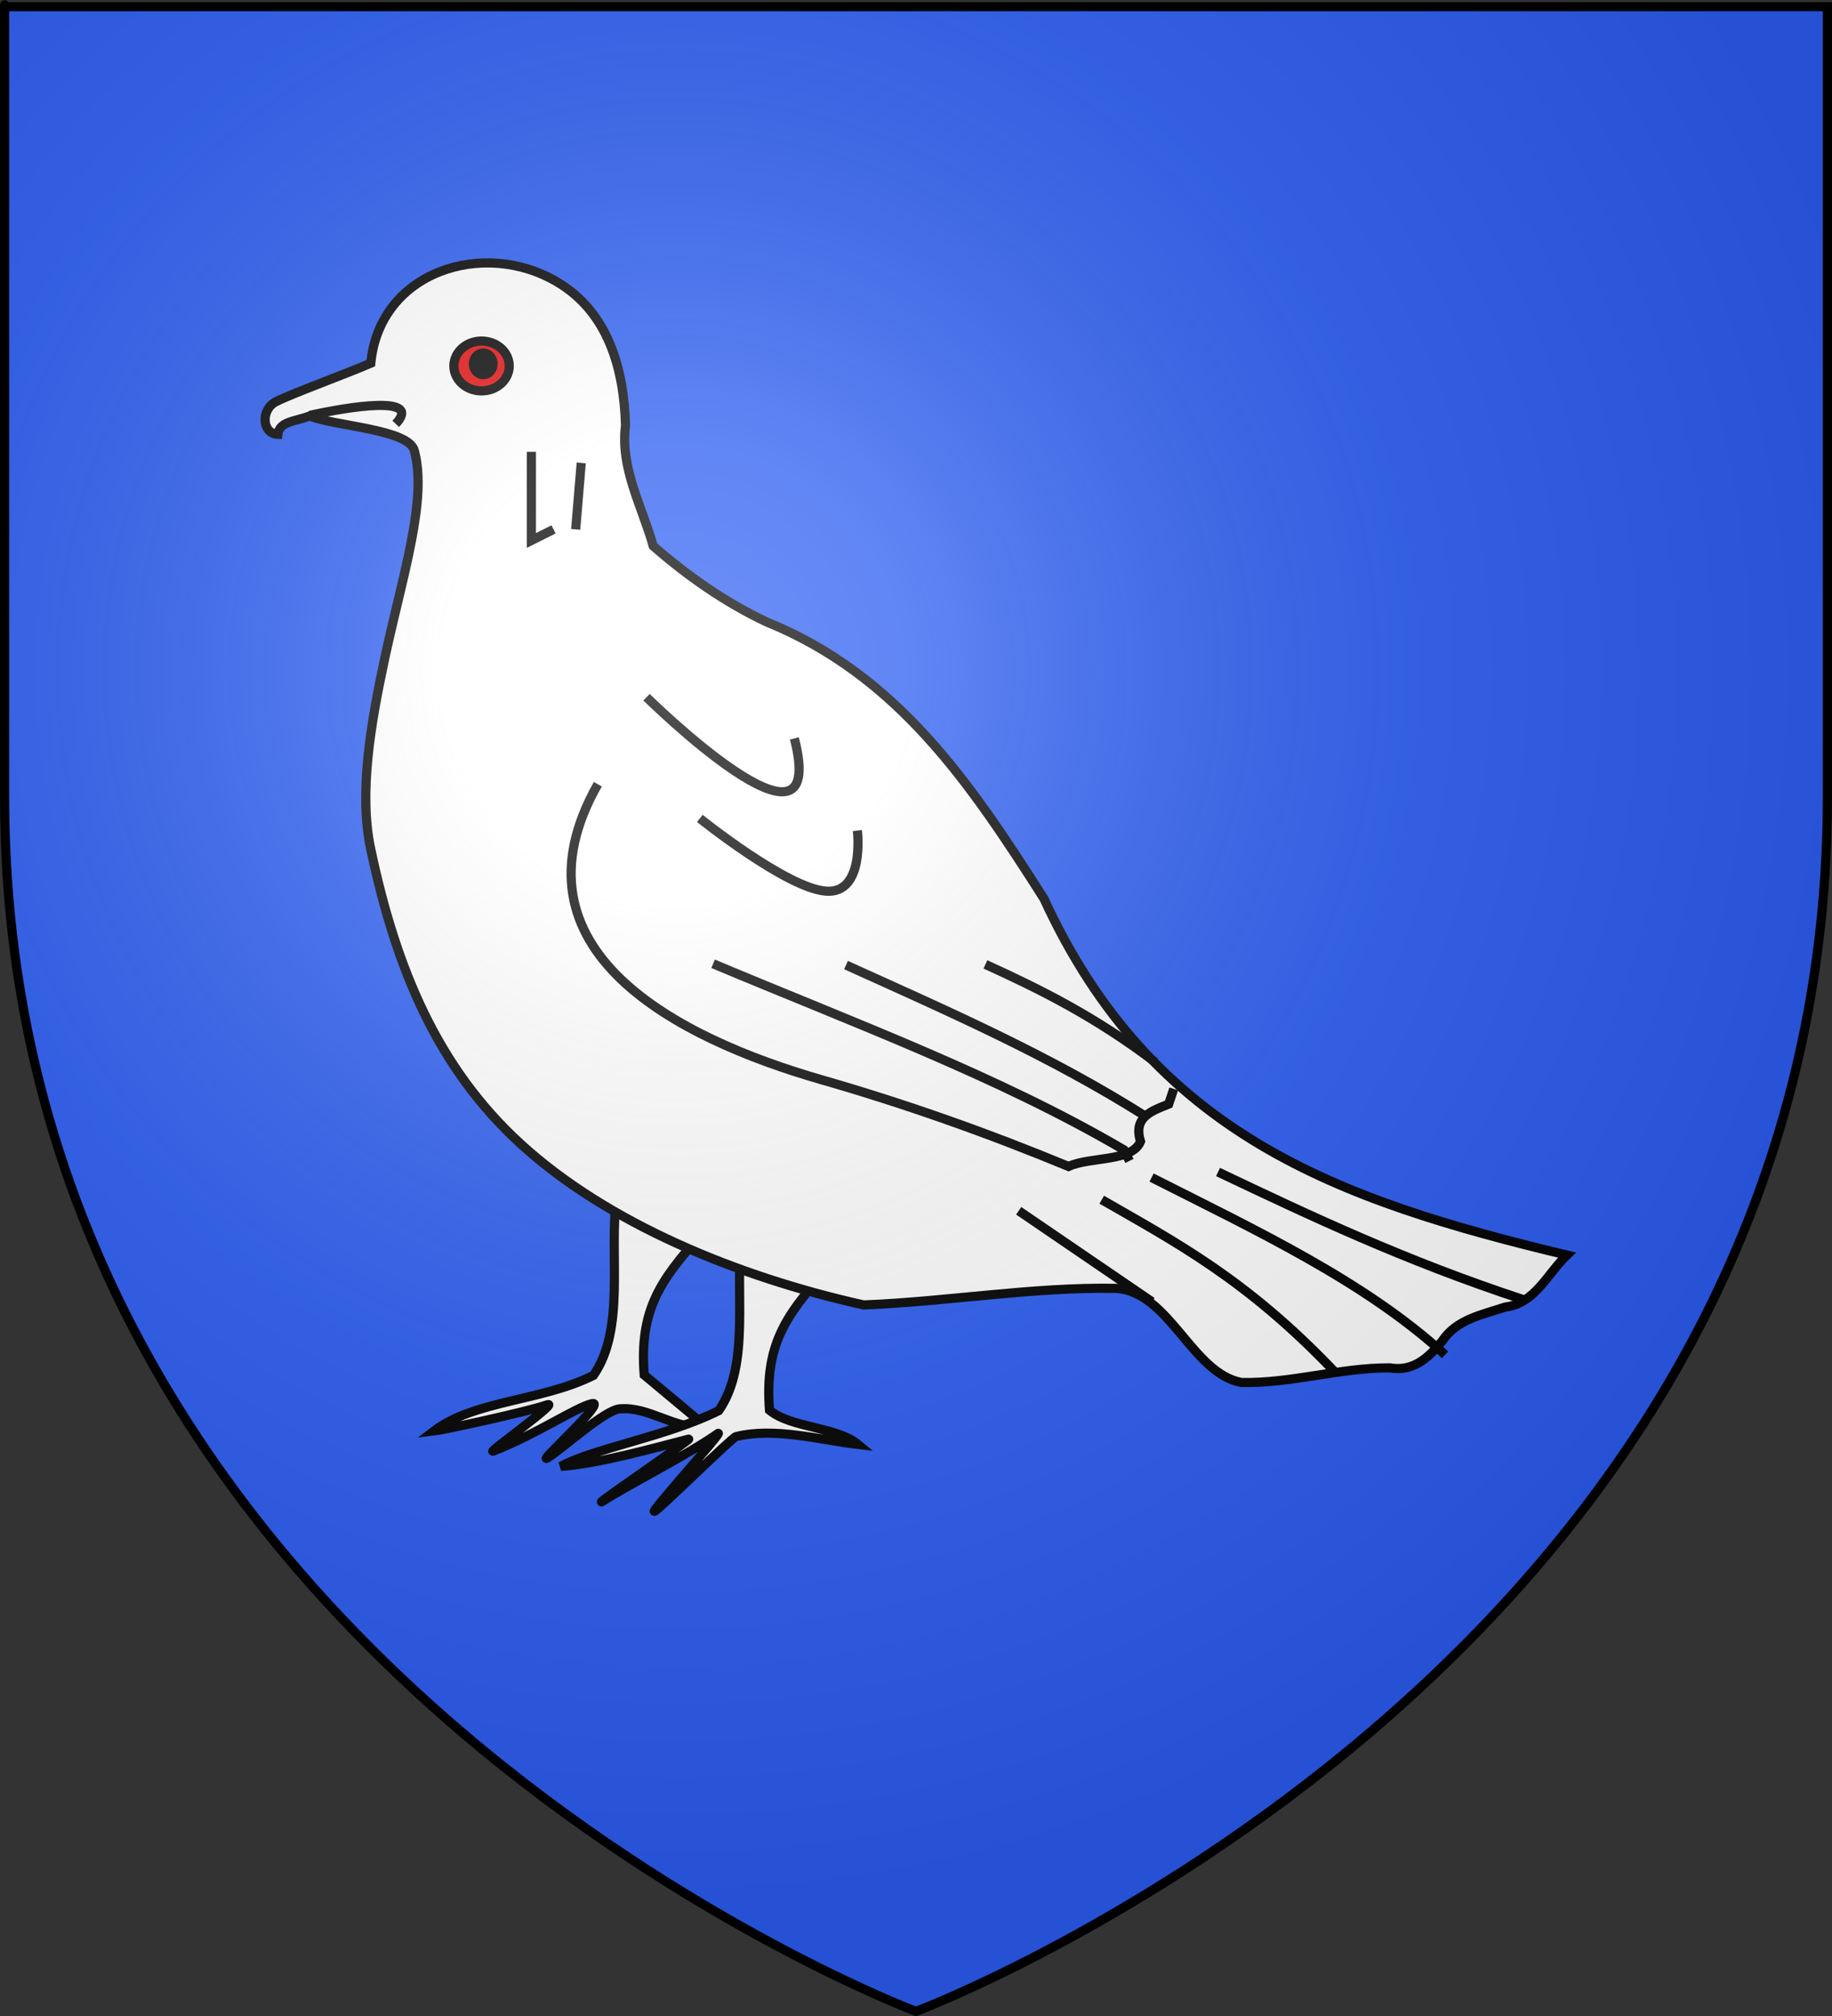 <?xml version="1.0" encoding="UTF-8" standalone="no"?>
<svg
   xmlns:dc="http://purl.org/dc/elements/1.1/"
   xmlns:cc="http://web.resource.org/cc/"
   xmlns:rdf="http://www.w3.org/1999/02/22-rdf-syntax-ns#"
   xmlns:svg="http://www.w3.org/2000/svg"
   xmlns="http://www.w3.org/2000/svg"
   xmlns:xlink="http://www.w3.org/1999/xlink"
   xmlns:sodipodi="http://sodipodi.sourceforge.net/DTD/sodipodi-0.dtd"
   xmlns:inkscape="http://www.inkscape.org/namespaces/inkscape"
   height="660"
   width="600"
   version="1.0"
   id="svg2"
   sodipodi:version="0.32"
   inkscape:version="0.45.1"
   sodipodi:docname="Blason_Benevent_Charbillac.svg"
   sodipodi:docbase="C:\monAtelierGraphique\Blasons"
   inkscape:export-filename="/Users/olivier/Desktop/Blason Rouge/Blason_Vide_3D.png"
   inkscape:export-xdpi="144"
   inkscape:export-ydpi="144"
   inkscape:output_extension="org.inkscape.output.svg.inkscape">
  <rect width="100%" height="100%" fill="#333333" stroke="none"/>
  <sodipodi:namedview
     inkscape:window-height="750"
     inkscape:window-width="1280"
     inkscape:pageshadow="2"
     inkscape:pageopacity="0.0"
     guidetolerance="10.0"
     gridtolerance="10.0"
     objecttolerance="10.0"
     borderopacity="1.0"
     bordercolor="#666666"
     pagecolor="#ffffff"
     id="base"
     showgrid="false"
     height="660px"
     inkscape:zoom="0.315"
     inkscape:cx="294.70844"
     inkscape:cy="425.50502"
     inkscape:window-x="-8"
     inkscape:window-y="-8"
     inkscape:current-layer="layer3"
     inkscape:showpageshadow="false"
     showguides="true"
     inkscape:guide-bbox="true" />
  <desc
     id="desc4">Flag of Canton of Valais (Wallis)</desc>
  <defs
     id="defs6">
    <linearGradient
       id="linearGradient2893">
      <stop
         style="stop-color:white;stop-opacity:0.314;"
         offset="0"
         id="stop2895" />
      <stop
         id="stop2897"
         offset="0.19"
         style="stop-color:white;stop-opacity:0.251;" />
      <stop
         style="stop-color:#6b6b6b;stop-opacity:0.125;"
         offset="0.6"
         id="stop2901" />
      <stop
         style="stop-color:black;stop-opacity:0.125;"
         offset="1"
         id="stop2899" />
    </linearGradient>
    <linearGradient
       id="linearGradient2885">
      <stop
         id="stop2887"
         offset="0"
         style="stop-color:white;stop-opacity:1;" />
      <stop
         style="stop-color:white;stop-opacity:1;"
         offset="0.229"
         id="stop2891" />
      <stop
         id="stop2889"
         offset="1"
         style="stop-color:black;stop-opacity:1;" />
    </linearGradient>
    <linearGradient
       id="linearGradient2955">
      <stop
         id="stop2867"
         offset="0"
         style="stop-color:#fd0000;stop-opacity:1;" />
      <stop
         style="stop-color:#e77275;stop-opacity:0.659;"
         offset="0.5"
         id="stop2873" />
      <stop
         style="stop-color:black;stop-opacity:0.323;"
         offset="1"
         id="stop2959" />
    </linearGradient>
    <radialGradient
       inkscape:collect="always"
       xlink:href="#linearGradient2955"
       id="radialGradient2961"
       cx="225.524"
       cy="218.901"
       fx="225.524"
       fy="218.901"
       r="300"
       gradientTransform="matrix(-4.167939e-4,2.183,-1.884,-3.599562e-4,615.597,-289.121)"
       gradientUnits="userSpaceOnUse" />
    <polygon
       id="star"
       transform="scale(53,53)"
       points="0,-1 0.588,0.809 -0.951,-0.309 0.951,-0.309 -0.588,0.809 0,-1 " />
    <clipPath
       id="clip">
      <path
         d="M 0,-200 L 0,600 L 300,600 L 300,-200 L 0,-200 z "
         id="path10" />
    </clipPath>
    <radialGradient
       inkscape:collect="always"
       xlink:href="#linearGradient2955"
       id="radialGradient1911"
       gradientUnits="userSpaceOnUse"
       gradientTransform="matrix(-4.167939e-4,2.183,-1.884,-3.599562e-4,615.597,-289.121)"
       cx="225.524"
       cy="218.901"
       fx="225.524"
       fy="218.901"
       r="300" />
    <radialGradient
       inkscape:collect="always"
       xlink:href="#linearGradient2955"
       id="radialGradient2865"
       gradientUnits="userSpaceOnUse"
       gradientTransform="matrix(0,1.749,-1.593,-1.049767e-7,551.788,-191.29)"
       cx="225.524"
       cy="218.901"
       fx="225.524"
       fy="218.901"
       r="300" />
    <radialGradient
       inkscape:collect="always"
       xlink:href="#linearGradient2955"
       id="radialGradient2871"
       gradientUnits="userSpaceOnUse"
       gradientTransform="matrix(0,1.386,-1.323,-5.741131e-8,-158.082,-109.541)"
       cx="225.524"
       cy="218.901"
       fx="225.524"
       fy="218.901"
       r="300" />
    <radialGradient
       inkscape:collect="always"
       xlink:href="#linearGradient2893"
       id="radialGradient3163"
       gradientUnits="userSpaceOnUse"
       gradientTransform="matrix(1.353,0,0,1.349,-77.629,-85.747)"
       cx="221.445"
       cy="226.331"
       fx="221.445"
       fy="226.331"
       r="300" />
  </defs>
  <g
     inkscape:groupmode="layer"
     id="layer3"
     inkscape:label="Fond écu"
     style="display:inline"
     sodipodi:insensitive="true">
    <path
       id="path2855"
       style="fill:#2b5df2;fill-opacity:1;fill-rule:evenodd;stroke:none;stroke-width:1px;stroke-linecap:butt;stroke-linejoin:miter;stroke-opacity:1"
       d="M 300,658.5 C 300,658.5 598.5,546.18 598.5,260.728 C 598.5,-24.723 598.5,2.176 598.5,2.176 L 1.5,2.176 L 1.5,260.728 C 1.5,546.18 300,658.5 300,658.5 z "
       sodipodi:nodetypes="cccccc" />
  </g>
  <g
     inkscape:groupmode="layer"
     id="layer4"
     inkscape:label="Meubles"
     style="display:inline"
     sodipodi:insensitive="true">
    <g
       id="g8156"
       transform="translate(-9.678,0)">
      <path
         style="fill:#ffffff;fill-opacity:1;fill-rule:evenodd;stroke:#000000;stroke-width:3;stroke-linecap:butt;stroke-linejoin:miter;stroke-miterlimit:4;stroke-dasharray:none;stroke-opacity:1"
         d="M 211.592,392.097 C 209.097,411.072 214.625,435.004 204.044,450.268 C 187.18,458.737 164.99,458.399 151.743,468.528 C 154.287,468.237 182.36,462.207 188.796,459.942 C 193.655,458.232 168.804,476.013 171.219,475.068 C 185.496,469.482 198.516,460.607 203.603,459.512 C 208.689,458.416 184.72,479.929 189.105,477.222 C 194.18,474.088 207.666,461.594 212.724,461.221 C 222.416,460.504 229.566,467.574 241.743,467.701 C 234.715,461.845 227.687,455.988 220.66,450.132 C 219.061,429.259 225.591,419.464 238.796,404.792 C 229.728,400.561 220.66,396.329 211.592,392.097 z "
         id="path4024"
         sodipodi:nodetypes="cccssssscccc" />
      <path
         sodipodi:nodetypes="ccccccsccccc"
         id="path2196"
         d="M 252.629,403.639 C 250.133,422.614 255.661,446.546 245.081,461.81 C 228.217,470.279 204.004,474.189 193.341,480.069 C 205.419,479.26 223.986,474.038 235.195,471.151 C 236.466,470.819 205.408,492.024 206.678,491.697 C 216.177,485.652 233.966,476.839 244.908,469.255 C 246.177,468.967 222.724,495.026 223.992,494.772 C 225.26,494.518 249.463,470.53 250.73,470.32 C 263.415,467.168 278.332,471.444 290.716,472.894 C 283.688,467.037 268.724,467.53 261.697,461.673 C 260.097,440.801 266.628,431.005 279.832,416.334 C 270.764,412.102 261.697,407.871 252.629,403.639 z "
         style="fill:#ffffff;fill-opacity:1;fill-rule:evenodd;stroke:#000000;stroke-width:3;stroke-linecap:butt;stroke-linejoin:miter;stroke-miterlimit:4;stroke-dasharray:none;stroke-opacity:1" />
      <path
         sodipodi:nodetypes="ccscccccccccccscssccz"
         id="path2193"
         d="M 100.116,131.471 C 105.377,128.826 122.655,122.533 131.118,118.906 C 134.005,88.846 168.067,77.983 192.234,92.36 C 208.795,102.212 214.002,120.538 214.543,139.306 C 212.736,153.24 219.936,165.711 223.611,178.754 C 234.906,188.608 247.082,197.137 260.65,203.574 C 303.544,220.947 327.394,256.229 351.574,294.199 C 387.123,371.457 447.811,392.92 522.853,410.893 C 516.422,417.031 512.389,426.775 502.632,427.91 C 495.028,430.463 486.735,431.899 481.984,439.067 C 477.458,444.583 472.495,449.142 464.843,447.811 C 448.488,447.764 432.597,452.929 416.305,452.606 C 399.907,449.601 392.783,422.749 375.046,421.775 C 347.521,421.335 320.025,426.127 292.527,427.216 C 250.736,417.904 208.484,400.336 180.205,374.489 C 153.261,349.863 139.502,317.722 131.118,278.048 C 127.177,259.806 131.008,237.22 135.751,215.24 C 141.611,188.084 149.737,163.607 145.364,147.499 C 143.443,140.425 119.163,139.545 111.17,136.181 C 105.946,138.061 101.211,137.985 100.689,142.188 C 95.405,142.026 95.024,134.031 100.116,131.471 z "
         style="fill:#ffffff;fill-opacity:1;fill-rule:evenodd;stroke:#000000;stroke-width:3;stroke-linecap:butt;stroke-linejoin:miter;stroke-miterlimit:4;stroke-dasharray:none;stroke-opacity:1" />
      <path
         sodipodi:nodetypes="cscccc"
         id="path2200"
         d="M 205.475,256.738 C 174.669,311.036 231.5,339.917 278.697,353.475 C 306.35,361.419 333.163,370.924 359.63,381.876 C 366.787,378.597 380.401,380.455 383.207,373.715 C 380.87,365.867 386.29,363.918 392.432,361.456 C 392.984,359.799 393.536,358.142 394.088,356.486"
         style="fill:none;fill-rule:evenodd;stroke:#000000;stroke-width:3;stroke-linecap:butt;stroke-linejoin:miter;stroke-miterlimit:4;stroke-dasharray:none;stroke-opacity:1" />
      <path
         sodipodi:nodetypes="cc"
         id="path2204"
         d="M 343.308,396.385 L 386.944,426.153"
         style="fill:none;fill-rule:evenodd;stroke:#000000;stroke-width:3;stroke-linecap:butt;stroke-linejoin:miter;stroke-miterlimit:4;stroke-dasharray:none;stroke-opacity:1" />
      <path
         sodipodi:nodetypes="cc"
         id="path2206"
         d="M 370.512,392.757 C 394.41,406.525 417.828,418.693 446.682,448.979"
         style="fill:none;fill-rule:evenodd;stroke:#000000;stroke-width:3;stroke-linecap:butt;stroke-linejoin:miter;stroke-miterlimit:4;stroke-dasharray:none;stroke-opacity:1" />
      <path
         sodipodi:nodetypes="cc"
         id="path2208"
         d="M 386.834,385.503 C 421.266,402.935 456.751,419.523 482.954,443.538"
         style="fill:none;fill-rule:evenodd;stroke:#000000;stroke-width:3;stroke-linecap:butt;stroke-linejoin:miter;stroke-miterlimit:4;stroke-dasharray:none;stroke-opacity:1" />
      <path
         sodipodi:nodetypes="cc"
         id="path2210"
         d="M 408.597,383.689 C 439.038,398.155 469.552,412.606 508.344,425.402"
         style="fill:none;fill-rule:evenodd;stroke:#000000;stroke-width:3;stroke-linecap:butt;stroke-linejoin:miter;stroke-miterlimit:4;stroke-dasharray:none;stroke-opacity:1" />
      <path
         sodipodi:nodetypes="ccc"
         id="path2212"
         d="M 243.231,315.524 C 289.102,334.802 336.683,352.37 377.766,376.435 L 379.58,380.062"
         style="fill:none;fill-rule:evenodd;stroke:#000000;stroke-width:3;stroke-linecap:butt;stroke-linejoin:miter;stroke-miterlimit:4;stroke-dasharray:none;stroke-opacity:1" />
      <path
         sodipodi:nodetypes="cc"
         id="path2214"
         d="M 286.757,315.946 C 320.009,330.989 353.42,345.554 385.02,365.554"
         style="fill:none;fill-rule:evenodd;stroke:#000000;stroke-width:3;stroke-linecap:butt;stroke-linejoin:miter;stroke-miterlimit:4;stroke-dasharray:none;stroke-opacity:1" />
      <path
         sodipodi:nodetypes="cc"
         id="path2216"
         d="M 332.407,315.726 C 350.311,323.858 368.434,332.866 388.025,347.748"
         style="fill:none;fill-rule:evenodd;stroke:#000000;stroke-width:3;stroke-linecap:butt;stroke-linejoin:miter;stroke-miterlimit:4;stroke-dasharray:none;stroke-opacity:1" />
      <path
         id="path2218"
         d="M 183.712,147.923 L 183.712,176.941 L 190.967,173.314"
         style="fill:none;fill-rule:evenodd;stroke:#000000;stroke-width:3;stroke-linecap:butt;stroke-linejoin:miter;stroke-miterlimit:4;stroke-dasharray:none;stroke-opacity:1" />
      <path
         id="path2220"
         d="M 200.035,151.551 L 198.221,173.314"
         style="fill:none;fill-rule:evenodd;stroke:#000000;stroke-width:3;stroke-linecap:butt;stroke-linejoin:miter;stroke-miterlimit:4;stroke-dasharray:none;stroke-opacity:1" />
      <path
         style="fill:#e20909;fill-opacity:1;fill-rule:evenodd;stroke:#000000;stroke-width:3;stroke-linecap:butt;stroke-linejoin:miter;stroke-miterlimit:4;stroke-dasharray:none;stroke-opacity:1"
         d="M 176.458,119.813 C 176.458,124.318 172.395,127.974 167.39,127.974 C 162.384,127.974 158.322,124.318 158.322,119.813 C 158.322,115.308 162.384,111.652 167.39,111.652 C 172.395,111.652 176.458,115.308 176.458,119.813 z "
         id="path2222" />
      <path
         sodipodi:type="arc"
         style="fill:#000000;fill-opacity:1;fill-rule:nonzero;stroke:#000000;stroke-width:3;stroke-linecap:round;stroke-linejoin:miter;stroke-miterlimit:4;stroke-dasharray:none;stroke-dashoffset:0;stroke-opacity:1"
         id="path6131"
         sodipodi:cx="970.63495"
         sodipodi:cy="-38.412701"
         sodipodi:rx="3.9682541"
         sodipodi:ry="4.7619047"
         d="M 974.603 -38.413 A 3.968 4.762 0 1 1  966.667,-38.413 A 3.968 4.762 0 1 1  974.603 -38.413 z"
         transform="matrix(0.863,0,0,0.803,-669.713,149.963)" />
      <path
         style="fill:none;fill-rule:evenodd;stroke:#000000;stroke-width:3;stroke-linecap:butt;stroke-linejoin:miter;stroke-miterlimit:4;stroke-dasharray:none;stroke-opacity:1"
         d="M 238.889,267.936 C 238.889,267.936 267.262,290.754 280.159,291.746 C 293.056,292.738 290.476,271.905 290.476,271.905"
         id="path7102"
         sodipodi:nodetypes="czc" />
      <path
         style="fill:none;fill-rule:evenodd;stroke:#000000;stroke-width:3;stroke-linecap:butt;stroke-linejoin:miter;stroke-miterlimit:4;stroke-dasharray:none;stroke-opacity:1"
         d="M 221.429,228.254 C 221.429,228.254 281.746,287.778 269.841,241.746"
         id="path7104"
         sodipodi:nodetypes="cs" />
      <path
         sodipodi:nodetypes="ccc"
         id="path7108"
         d="M 139.286,138.77 C 148.342,129.135 123.595,133.233 111.111,135.992 L 111.111,135.992"
         style="fill:none;fill-rule:evenodd;stroke:#000000;stroke-width:3;stroke-linecap:butt;stroke-linejoin:miter;stroke-miterlimit:4;stroke-dasharray:none;stroke-opacity:1" />
    </g>
  </g>
  <g
     inkscape:groupmode="layer"
     id="layer2"
     inkscape:label="Reflet final"
     style="display:inline"
     sodipodi:insensitive="true">
    <path
       sodipodi:nodetypes="cccccc"
       d="M 300,658.5 C 300,658.5 598.5,546.18 598.5,260.728 C 598.5,-24.723 598.5,2.176 598.5,2.176 L 1.5,2.176 L 1.5,260.728 C 1.5,546.18 300,658.5 300,658.5 z "
       style="opacity:1;fill:url(#radialGradient3163);fill-opacity:1;fill-rule:evenodd;stroke:none;stroke-width:1px;stroke-linecap:butt;stroke-linejoin:miter;stroke-opacity:1"
       id="path2875"
       inkscape:export-xdpi="144"
       inkscape:export-ydpi="144" />
  </g>
  <g
     inkscape:groupmode="layer"
     id="layer1"
     inkscape:label="Contour final"
     style="display:inline"
     sodipodi:insensitive="true">
    <path
       sodipodi:nodetypes="cccccc"
       d="M 300,658.5 C 300,658.5 1.5,546.18 1.5,260.728 C 1.5,-24.723 1.5,2.176 1.5,2.176 L 598.5,2.176 L 598.5,260.728 C 598.5,546.18 300,658.5 300,658.5 z "
       style="opacity:1;fill:none;fill-opacity:1;fill-rule:evenodd;stroke:#000000;stroke-width:3;stroke-linecap:butt;stroke-linejoin:miter;stroke-miterlimit:4;stroke-dasharray:none;stroke-opacity:1"
       id="path1411"
       inkscape:export-xdpi="144"
       inkscape:export-ydpi="144" />
  </g>
</svg>
